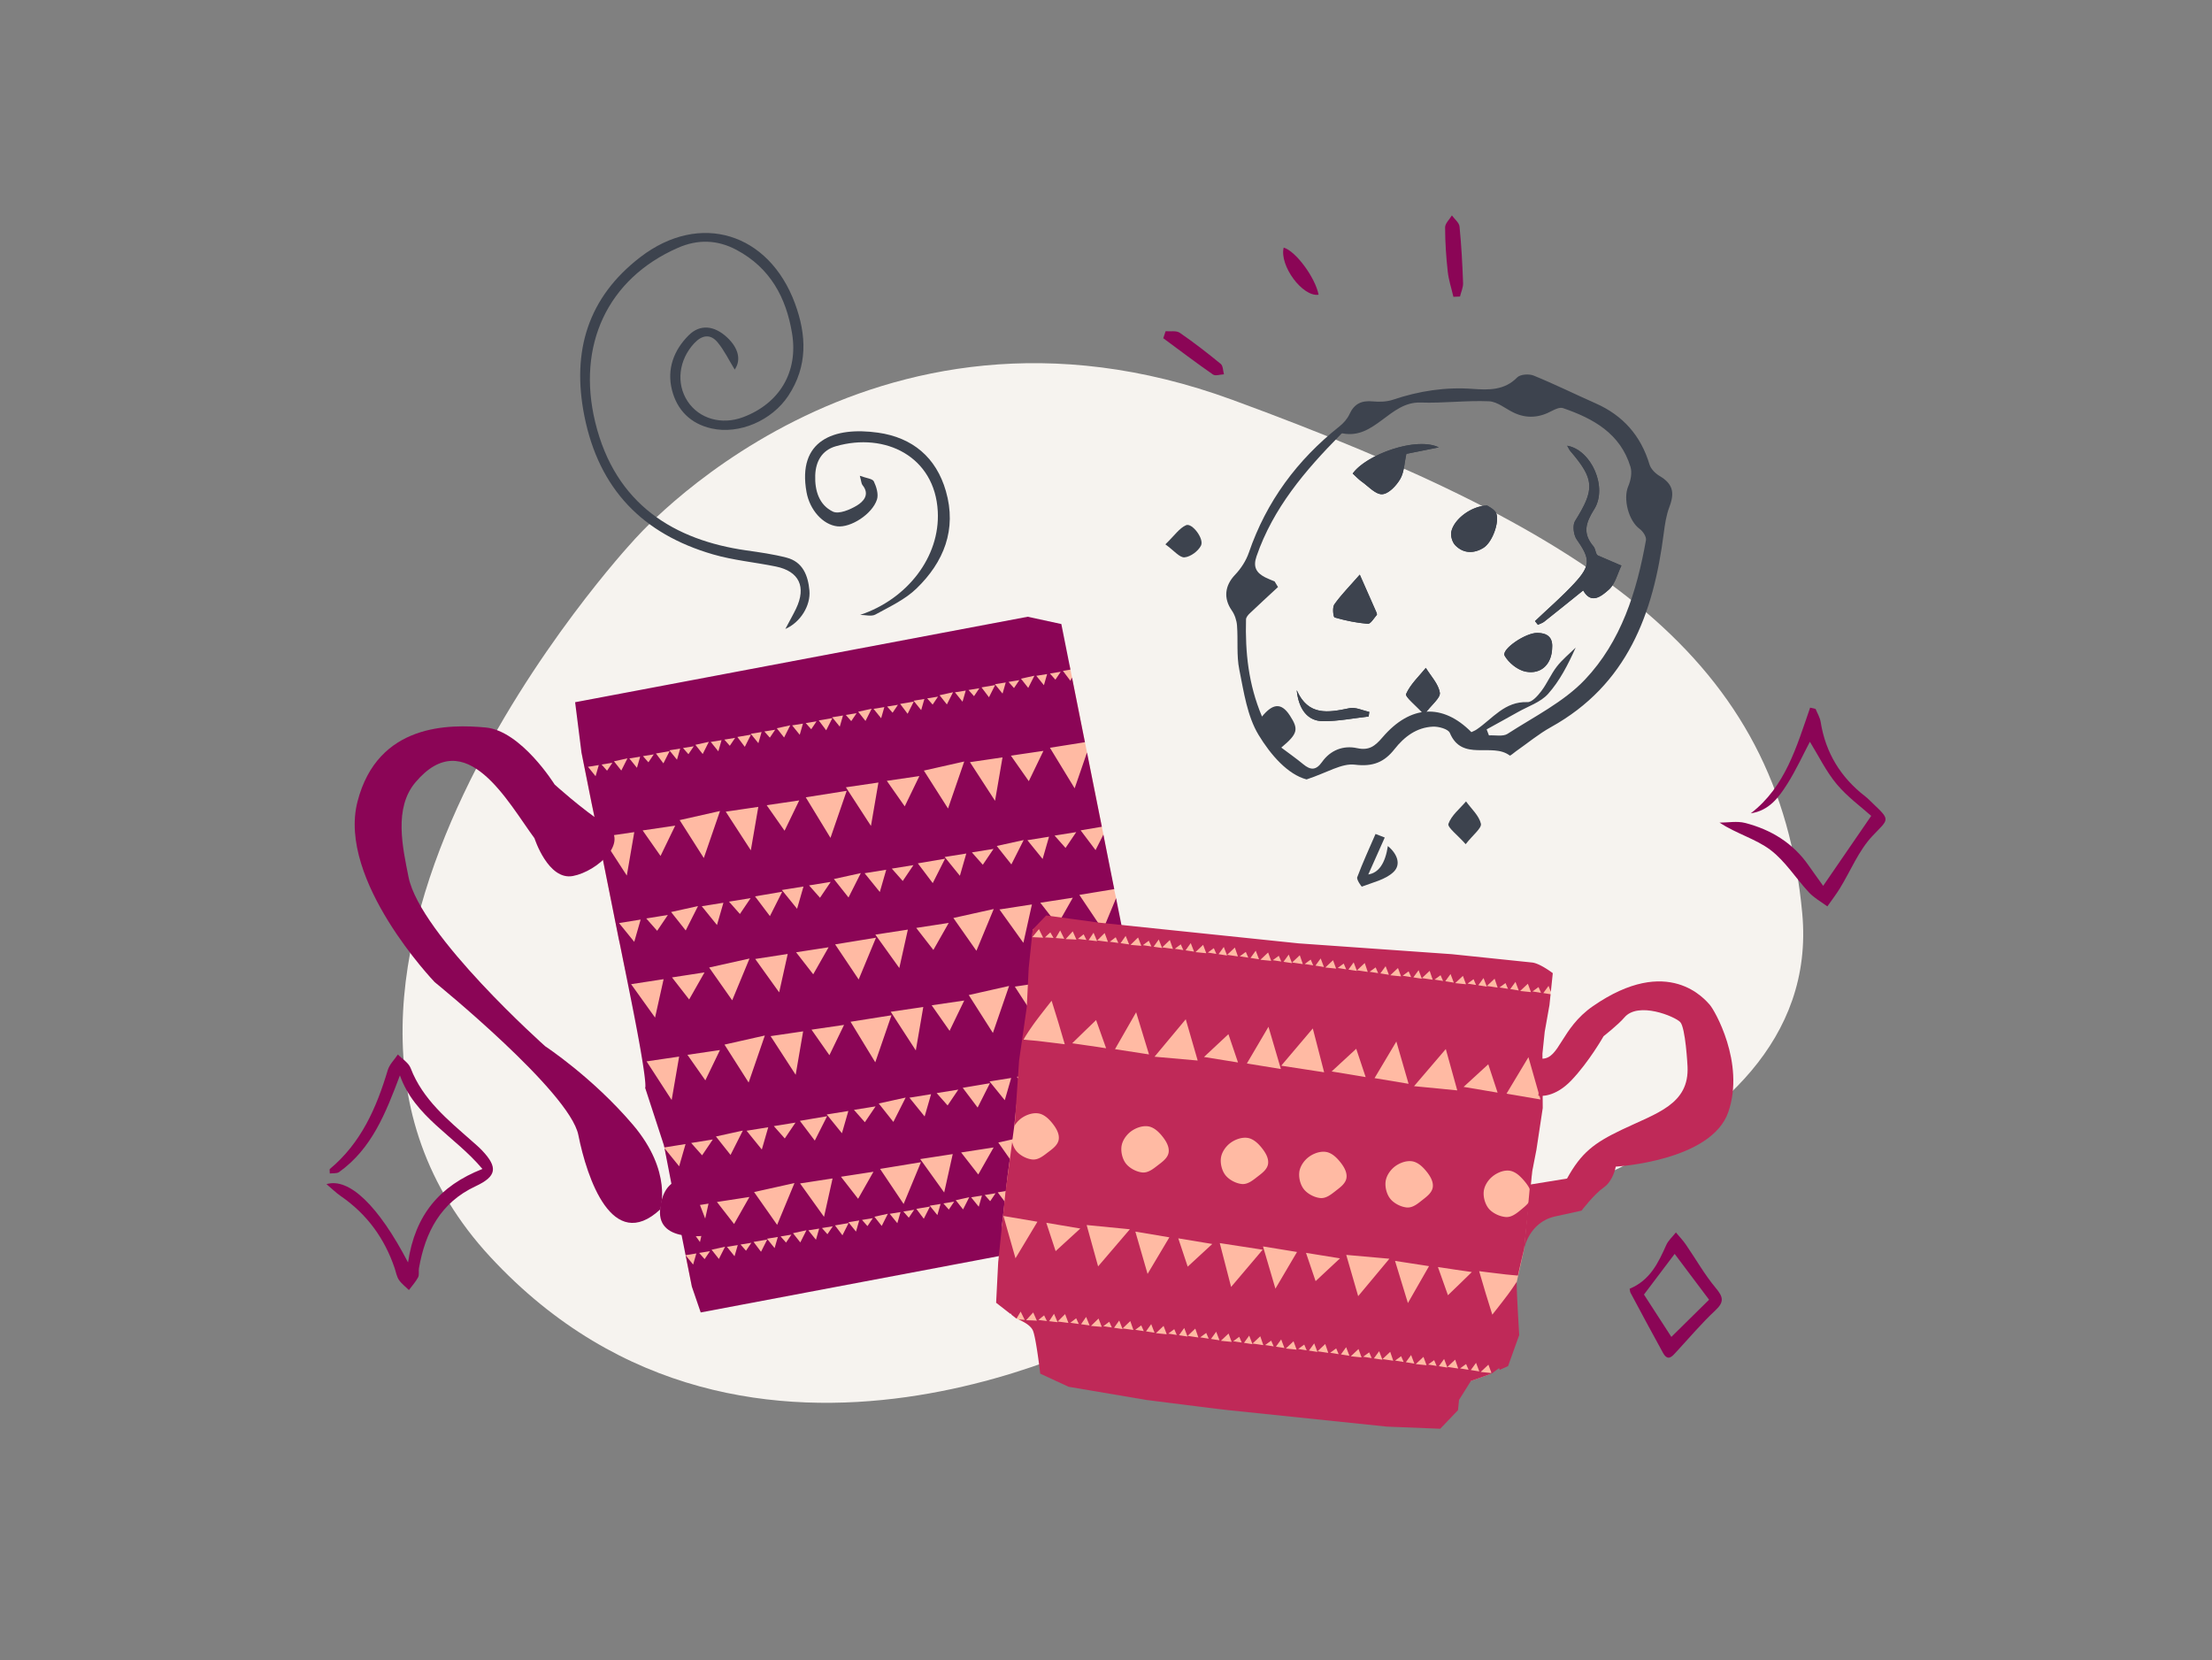 <svg xmlns="http://www.w3.org/2000/svg" fill="none" viewBox="0 0 1066 800"><rect x="0" y="0" width="1066" height="800" fill="#808080" stroke="none"/><g clip-path="url(#a)"><path fill="#F6F3EF" d="M543.022 639.239s-181.353 101.885-306.775-33.582 68.369-344.403 68.369-344.403 113.207-133.146 289.26-68.587c176.052 64.558 263.425 125.288 274.664 247.539S681.349 594.955 681.349 594.955s-100.986 14.208-138.327 44.284"/><path fill="#3D434E" d="M629.664 375.592c-9.032-2.376-17.272-11.752-23.144-21.464-5.48-9.072-7.105-20.704-9.281-31.44-1.4-6.888-.544-14.208-1.104-21.312-.192-2.48-1.111-5.2-2.527-7.224-4.096-5.872-3.345-12.016 1.583-17.168 2.848-2.984 5.312-6.792 6.648-10.672 8.48-24.688 23.296-44.68 43.64-60.816 1.968-1.56 3.832-3.656 4.856-5.912 2.296-5.048 5.865-6.688 11.233-6.16 3.224.312 6.768.192 9.8-.832 12.512-4.208 25.176-6.168 38.432-5.192 7.488.544 15.199.8 21.375-5.536 1.472-1.512 5.68-1.8 7.912-.888 10.096 4.12 19.897 8.968 29.873 13.384 13.224 5.848 21.807 15.592 25.967 29.472.648 2.152 2.809 4.304 4.833 5.512 6.256 3.712 7.472 7.808 4.752 14.928-1.512 3.968-2.169 8.344-2.713 12.6C796.863 295.736 784.2 330 747.4 350.408c-5.968 3.312-11.297 7.768-16.921 11.696-1 .696-2.615 2.2-2.911 1.976-8.48-6.448-22.984 3.168-28.864-10.896-.784-1.872-5.369-3.144-8.113-3.024-7.864.344-13.799 4.808-18.535 10.832-4.952 6.296-10.409 8.568-19.121 7.496-6.344-.784-13.351 3.832-23.271 7.104m-15.409-95.424c.544.904 1.096 1.808 1.64 2.72-4.536 4.2-9.095 8.376-13.575 12.64-.824.784-1.817 1.936-1.841 2.944-.408 15.728 1.088 31.152 7.696 46.824 4.944-5.984 9.104-7.2 13.472-.44 4.184 6.48 3.968 8.624-4.168 15.392 3.624 2.728 7.208 5.24 10.576 8.024 3.528 2.912 6.145 3.04 9.065-1.088 4.056-5.728 10.255-8.112 16.919-6.656 5.888 1.288 8.728-1.152 12.248-5.248 13.432-15.664 28.984-16.424 42.8-2.472.792-.392 1.72-.728 2.504-1.264 7.696-5.208 13.505-13.632 24.529-13.2 2.192.088 4.976-3.08 6.688-5.344 2.8-3.704 4.631-8.152 7.471-11.816 2.616-3.368 6.025-6.112 9.081-9.136-3.76 8.328-7.712 16.056-13.304 22.32-3.6 4.032-9.576 5.96-14.536 8.76-5 2.824-10.049 5.568-15.081 8.352l1.104 2.896c3.024-.192 6.745.68 8.961-.752 12.752-8.256 27.008-15.288 37.248-26.064 17.496-18.416 25.048-42.488 29.464-67.272.288-1.616-1.473-4.288-3.041-5.416-5.336-3.856-8.08-14.528-5.496-20.536 1.208-2.8 1.929-6.584 1.073-9.376-4.88-16.072-17.904-23.288-32.544-28.304-1.48-.512-3.784.52-5.4 1.392-6.024 3.256-12.072 3.768-18.304.808-3.992-1.896-7.888-5.312-11.936-5.488-10.952-.48-21.984 1-32.952.608-14.928-.536-22.009 18-37.737 14.84-.304-.064-.775.552-1.119.904-16.856 17.088-32.233 35.144-40.233 58.392-1.784 5.2-.007 7.928 4.193 10.104 1.456.752 3.015 1.312 4.527 1.952zM354.064 178.08c-2.808-4.576-5.024-9.232-8.216-13.088-3.512-4.248-7.576-3.584-11.328.464-7.408 7.984-8.784 19.336-3.176 27.88 5.568 8.488 16.432 11.592 26.824 7.672 17.552-6.616 26.568-21.832 23.552-40.288-2.84-17.376-10.592-31.648-26.72-40.272-9.304-4.976-18.736-5.24-28.416-.976-33.976 14.952-48.64 47.072-39.76 83.88 9.688 40.112 38.592 56.96 72.712 61.856 6.552.936 13.152 1.848 19.544 3.512 7.872 2.048 10.344 8.704 11 15.84.656 7.2-4.304 15.36-11.608 18.52 2.136-4.032 3.744-6.84 5.144-9.744 5.064-10.52 1.544-18.04-9.728-20.344-10.096-2.064-20.496-2.992-30.344-5.864-33.728-9.824-54.864-31.312-61.912-66.608-6.248-31.328 1.72-57.264 27.016-76.664 28.664-21.984 61.856-11.656 74.432 22.296 5.664 15.304 6.248 30.28-3.16 44.536-7.936 12.016-23.68 18.776-37.04 15.776-10.12-2.272-16.616-8.88-19.056-18.568-2.528-10.032.872-19.184 8.104-26.36 5.48-5.448 12.344-4.672 18.464 1.04 5.536 5.168 6.864 10.912 3.688 15.512z"/><path fill="#8B0556" d="M196.64 608.352c3.392-22.936 15.248-36.944 35.848-45.048-13.312-15.896-32.664-24.984-39.76-45.08-6.824 18.088-13.488 35.256-29.328 46.592-1.072.768-2.904.464-4.464.672 0-1.296-.2-1.992.032-2.176 15.056-12.536 22.472-29.472 27.904-47.656.824-2.744 3.208-5.024 4.872-7.52 2.096 2.168 5.152 3.968 6.144 6.56 5.84 15.224 17.992 24.968 29.608 35.232 1.656 1.464 3.36 2.904 4.88 4.512 7.664 8.128 7.016 12.424-3.168 17.184-16.904 7.896-24.264 22.168-27.304 39.52-.256 1.448.224 3.176-.408 4.368-1.176 2.208-2.928 4.112-4.432 6.144-1.632-1.616-3.56-3.04-4.824-4.904-1.064-1.576-1.376-3.656-2.008-5.528-4.872-14.456-13.392-26.168-26.024-34.864-2.272-1.568-4.264-3.544-6.872-5.744 10.92-3.272 25.096 10.448 39.312 37.736zm681.976-181.48c7.912-11.52 15.296-22.28 23.152-33.712-4.832-4.344-11.512-9.168-16.632-15.296-5.112-6.112-8.664-13.536-12.92-20.416-3.344 6.32-6.656 13.632-10.92 20.352-4.08 6.432-8.688 12.8-17.576 14.136 16.712-12.824 22.104-32.208 28.608-50.928q1.322.3 2.632.6c.84 2.096 2.104 4.12 2.448 6.296 2.368 14.856 9.624 26.704 21.472 35.856 1.36 1.048 2.544 2.328 3.8 3.512 8.56 8.112 7.472 7.36-.232 15.472-6.712 7.072-10.568 16.84-15.792 25.352-1.84 2.992-4.008 5.792-6.024 8.68-2.968-2.2-6.328-4.024-8.816-6.68-6.352-6.776-11.416-15.12-18.688-20.584-6.984-5.248-16.096-7.672-24.488-13.104 4.128 0 8.472-.84 12.344.152 12.512 3.216 23.112 9.672 30.64 20.528 2.36 3.392 4.808 6.728 6.992 9.784"/><path fill="#3D434E" d="M414.536 296.304c22.672-7.576 38.576-27.96 37.392-49.92-1.424-26.36-25.24-38.216-49.136-31.344-6.632 1.904-9.688 7.224-9.92 14.032-.256 7.344 1.872 14.296 8.536 17.472 2.832 1.344 8.216-.92 11.584-2.96 3.096-1.88 6.352-5.296 2.648-9.84-.536-.656-.536-1.76-1.288-4.48 3.184 1.192 6.136 1.4 6.768 2.72 1.248 2.608 2.336 6.2 1.504 8.736-2.344 7.144-12.736 13.656-19.12 12.912-6.96-.808-13.264-7.888-14.824-16.464-4.528-24.976 13.16-31.68 34.456-28.672 16.592 2.344 28.016 11.872 32.704 28.168 5.32 18.504-.992 34.192-14.192 46.952-5.504 5.328-12.944 8.768-19.8 12.528-1.904 1.04-4.864.16-7.336.16z"/><path fill="#8B0556" d="M785.336 621.04c9.88-4.112 13.816-12.504 17.664-21.088 1.016-2.264 3.072-4.048 4.648-6.056 1.616 1.944 3.384 3.784 4.808 5.856 4.8 6.968 8.984 14.44 14.384 20.888 3.64 4.352 4.192 6.736-.2 10.832-6.608 6.16-12.456 13.12-18.608 19.768-2.072 2.232-4.152 5.136-6.648.608-5.296-9.584-10.44-19.248-15.616-28.896-.224-.416-.216-.944-.424-1.912zm38.296 5.272c-5.36-7.136-11.064-14.728-16.584-22.088-4.88 6.464-9.952 13.192-14.792 19.6 4.6 7.112 9.208 14.232 13.2 20.408 5.976-5.888 12.032-11.864 18.176-17.92m-123.208-483.28c-.944-4.064-2.288-8.088-2.736-12.208-.776-7.056-1.256-14.176-1.264-21.264 0-1.912 2.12-3.832 3.272-5.752 1.28 1.784 3.488 3.472 3.68 5.368.904 9.032 1.376 18.104 1.712 27.176.08 2.16-.96 4.352-1.48 6.536l-3.176.144z"/><path fill="#3D434E" d="M667.336 403.592c-2.576 5.768-5.144 11.536-7.936 17.8q7.536-1.184 9.44-13.704c4.56 3.8 6.52 8.936 2.648 12.576-3.864 3.64-9.944 4.952-15.176 6.984-.184.072-2.664-3.4-2.24-4.528 2.648-7.056 5.816-13.92 8.816-20.848 1.48.576 2.96 1.144 4.448 1.72"/><path fill="#8B0556" d="M561.728 159.608c2.304.2 5.152-.4 6.808.736 6.816 4.688 13.368 9.776 19.768 15.024 1.128.92 1.064 3.296 1.544 5.008-1.8.072-4.128.912-5.304.088-8.112-5.632-15.992-11.608-23.944-17.48.376-1.128.744-2.248 1.12-3.376z"/><path fill="#3D434E" d="M706.328 406.792c-3.936-4.464-8.904-8.12-8.304-9.816 1.44-4.088 5.48-7.256 8.48-10.8 2.544 3.544 6.256 6.824 7.168 10.744.488 2.12-3.808 5.352-7.336 9.872zM561.616 262.304c4.416-4.256 6.728-7.792 9.968-9.224 2.84-1.256 8.856 6.568 7.184 9.856-1.36 2.664-5.064 5.408-7.928 5.64-2.376.192-5.032-3.24-9.224-6.264z"/><path fill="#8B0556" d="M618.624 119.312c5.776 1.648 15.184 14.344 16.832 22.704-7.68 1.216-18.968-14.008-16.832-22.704"/><path fill="#3D434E" d="M739.752 299.312c.464.584.92 1.168 1.384 1.752 1.024-.496 2.184-.824 3.056-1.512 6.144-4.848 12.224-9.776 18.784-15.048 3.904 7.064 9.008 2.552 12.336-.36 3.064-2.688 4.136-7.64 6.088-11.6l-11.16-4.8c-1.336-.4-1.144-3.072-2.384-4.544-5.264-6.28-3.712-11.192.432-17.84 6.632-10.624-1.496-28.616-13.024-30.576.616 1.056.968 1.936 1.552 2.616 11.664 13.6 11.784 18.352 2.248 33.624-1.296 2.08-.744 6.72.776 8.904 6.464 9.264 6.856 12.48-1.016 21.024-5.968 6.472-12.688 12.256-19.072 18.344zm-46.392-83.736c-10.744-5.296-34.976 3.464-41.472 12.616 1.576 1.424 2.856 2.832 4.376 3.904 3.232 2.28 6.68 6.232 9.848 6.056 3.104-.176 6.824-4.128 8.688-7.344 1.944-3.368 2-7.824 2.952-12.112 4.352-.872 9.056-1.816 15.608-3.12m23.336 28.024c-7.608.192-16.032 6.536-17.296 12.664-.408 1.992.496 5.016 1.912 6.488 3.912 4.04 8.96 4.088 13.528 1.28 4.784-2.936 8.32-14.136 5.784-17.464-1.184-1.552-3.216-2.448-3.936-2.968zm31.312 68.472c.376-5.184-2.6-7.08-7.2-7.088-5.792-.016-17.376 7.984-15.68 10.984 1.96 3.472 6.344 6.968 10.192 7.688 7.608 1.416 12.568-3.864 12.688-11.584m-92.712-35.16c-5.104 5.84-9.064 9.824-12.256 14.352-1.024 1.448-.52 6.072.144 6.264 5.208 1.504 10.608 2.616 16.008 3.056 1.328.104 2.928-2.704 4.304-4.256.2-.224-.056-.96-.248-1.4-2.408-5.504-4.848-10.992-7.952-18.016m31.048 67.408c3.608-4.776 7.936-8.032 7.536-10.52-.68-4.24-4.336-8.008-6.744-11.968-3.32 4.12-7.424 7.888-9.488 12.568-.608 1.384 4.512 5.304 8.704 9.928zm-26.768.952.312-2.24c-3.208-.656-6.632-2.392-9.576-1.776-10.176 2.12-19.832 3.904-25.392-8.68.944 9.352 5.336 14.88 12.64 14.936 7.336.056 14.68-1.432 22.016-2.24"/><path fill="#3D434E" d="M739.752 299.312c6.384-6.088 13.104-11.872 19.072-18.344 7.872-8.544 7.48-11.76 1.016-21.024-1.52-2.184-2.072-6.824-.776-8.904 9.528-15.272 9.408-20.016-2.248-33.624-.584-.68-.936-1.568-1.552-2.616 11.528 1.952 19.656 19.944 13.024 30.576-4.144 6.648-5.696 11.56-.432 17.84 1.24 1.472 1.04 4.152 2.384 4.544l11.16 4.8c-1.952 3.952-3.024 8.912-6.088 11.6-3.32 2.912-8.432 7.416-12.336.36-6.56 5.272-12.64 10.192-18.784 15.048-.872.688-2.032 1.016-3.056 1.512-.464-.584-.92-1.168-1.384-1.752zm-46.4-83.728a8668 8668 0 0 1-15.608 3.12c-.952 4.288-1 8.752-2.952 12.112-1.864 3.216-5.584 7.168-8.688 7.344-3.168.176-6.624-3.768-9.848-6.056-1.52-1.072-2.8-2.48-4.376-3.904 6.496-9.152 30.72-17.912 41.472-12.616m23.336 28.016c.712.52 2.752 1.416 3.936 2.968 2.544 3.336-.992 14.528-5.784 17.464-4.576 2.808-9.616 2.76-13.528-1.28-1.424-1.472-2.328-4.488-1.912-6.488 1.264-6.136 9.688-12.472 17.296-12.664zm31.32 68.48c-.12 7.72-5.08 13.008-12.696 11.584-3.848-.72-8.232-4.216-10.192-7.688-1.696-3 9.888-11.008 15.68-10.984 4.6.016 7.576 1.912 7.208 7.088m-92.712-35.16c3.104 7.024 5.544 12.512 7.952 18.016.192.432.44 1.176.248 1.4-1.376 1.552-2.976 4.36-4.304 4.256-5.4-.432-10.792-1.544-16.008-3.056-.664-.192-1.168-4.816-.144-6.264 3.192-4.528 7.152-8.512 12.256-14.352m31.048 67.408c-4.184-4.624-9.312-8.544-8.704-9.928 2.064-4.672 6.168-8.448 9.488-12.568 2.408 3.96 6.064 7.728 6.744 11.968.4 2.496-3.92 5.744-7.536 10.52zm-26.768.96c-7.344.808-14.688 2.288-22.016 2.24-7.304-.056-11.696-5.576-12.64-14.936 5.56 12.584 15.224 10.8 25.392 8.68 2.936-.616 6.368 1.12 9.576 1.776z"/><path fill="#FFBAA3" d="m280.185 362.456 10.88 54.432 9.36 46.488 11.136 48.048 8.416 40.6 9.92 43.704.488 9.112 3.048 15.264 232.712-51.688-.552-10.432-5.296-12.904-3.936-14.896-4.136-17.616-3.184-12.808-5.68-22.904-3.344-17.84-2.152-26.224-2.2-9.912-3.92-20.72-2.24-11.2-7.696-38.528-6.416-32.12z"/><path fill="#8B0556" d="M342.856 595.056s-26.272 4.96-24.744-12.192c1.528-17.16 14.4-14.768 14.4-14.768z"/><path fill="#8B0556" d="M318.112 582.864s6.304-18.056-13.128-40.896c-19.432-22.832-42.248-37.8-42.248-37.8s-60.288-53.672-65.856-81.536c-2.904-14.536-7.136-33.256 3.336-45.648 24.32-28.792 44.768 9.952 57.36 26.96 0 0 6.568 20.448 18.504 18.192s27.784-16.84 15.832-24.68c-11.944-7.84-24.648-19.44-24.648-19.44s-16.088-25.872-33.248-27.456c-17.16-1.576-51.984-2.224-61.744 35.76s37.2 86.944 37.2 86.944 65.064 52.768 69.24 73.664 16.368 57.144 39.392 35.936z"/><path fill="#8B0556" d="m565.592 557.984-2.728 5.408-3.592-4.76 6.16-1.04-5.128-12.512-.952-3.816-6.232 15.016-11.344-16.912 16.432-2.688-5.984-24.104-2.64 5.24-7.184-9.52 8.408-1.424-7.448-30-3.856 11.184-11.904-19.544 13.808-2.184-.208-16.832-3.336-16.68-6.36 15.32-11.344-16.912 16.832-2.76c-1.512-7.56-3.264-16.328-4.968-24.864l-.28-1.416-3.776 7.472-7.184-9.528 10.208-1.728a12879 12879 0 0 0-3.392-16.968l-3.76-18.808-5.952 17.256-11.912-19.544 16.864-2.672-6.224-31.168-.784 1.552-3.592-4.76 3.616-.616-1.856-9.296-2.528-12.664-16.208-3.512-42.32 7.992-39.064 7.376-44.768 8.456-52.888 9.992-39.064 7.376 3.04 24.064 4.896 24.512 1.656 7.896 1.672 8.744 7.592 37.984 2.848 14.248s-3.032-15.568 5.32 26.232 6.72 42.112 6.72 42.112l9.088 27.848.176.904 10.216-1.64-3.088 10.728-7.048-8.696L324.6 575.8l1.32 6.6 15.528-2.392-4.12 18.512-11.36-15.84 4.432 22.168 5.176-.832-1.544 5.36-3.616-4.464.504 2.536 2.528 12.664 4.232 12.336 19.464-3.672 32.552-6.152 26.04-4.92 45.576-8.608 47.208-8.92 35.416-8.744 24.624-2.6-2.256-29.136-.704-1.712zm-54.408-234.272-2.576 3.816-2.632-2.976 5.216-.84zm-6.56 1.112-1.544 5.36-3.672-4.528zm35.648 184.32-5.16 7.632-5.272-5.952 10.424-1.68zM505.544 403.2l-3.088 10.728-7.336-9.048zm-18.384-39.064 15.688-2.304-7.056 14.608-8.624-12.304zm22.448 81.496-8.264-10.624 15.664-2.408zM524.456 470l-7.056 14.608-8.624-12.304L524.464 470zm2.696 41.368-3.088 10.728-7.336-9.056 10.424-1.68zm11.464 29.408-7.4 13.032-8.264-10.624zm-19.96-139.792-5.16 7.632-5.272-5.96 10.424-1.672zm-20.16-75.36-2.968 5.872-3.52-4.448zm-7.256 2.128-2.576 3.816-2.632-2.976zm-6.552 1.112-1.544 5.368-3.672-4.528 5.216-.832zm-5.12 1.264L476.6 336l-3.592-4.76zm-57.76 181.784-11.912-19.544 19.72-3.12zm14.648 16.984-5.928 11.744-7.048-8.896zm-75.672-7.24-11.64-18.28 19.448-4.384zm9.448 21.552-3.096 10.728-7.336-9.056zm-50.424-71.36-4.12 18.512-11.544-16.104zm-21.488-27.04 10.424-1.68-3.088 10.728zm13.12-2.224 10.424-1.68-5.16 7.632-5.272-5.952zm110.72 9.272-8.352 20.136-11.344-16.912zm-20.296-28.272 12.976-2.848-5.928 11.744-7.048-8.888zm76.928-14.504-5.16 7.632-5.264-5.96zm-11.344-41.808 15.68-2.304-3.6 20.928-12.088-18.624zm25.744 87.08-11.544-16.104 15.656-2.408-4.12 18.512zm11.552 18.776-3.6 20.928-12.088-18.632 15.68-2.304zm-25.84-35.096-8.352 20.136-11.104-15.808 19.464-4.328zm-16.32-16.008-7.336-9.056 10.424-1.672zm-5.712-32.408-11.64-18.28 19.448-4.384-7.816 22.672zm-1.44 24.192-5.928 11.744-7.184-9.52 13.12-2.224zm1.776 30.928-7.4 13.032-8.264-10.624zm-22.16-20.208-5.272-5.96 10.424-1.68zm-15.312-26.512-12.088-18.632 15.68-2.304-3.6 20.936zm7.352 21.096L424 429.84l-7.336-9.056zm10.424 28.848-4.12 18.512-11.544-16.104zm3.832 58.224-12.088-18.632 15.688-2.296-3.6 20.936zm7.352 21.096-3.096 10.728-7.336-9.056 10.424-1.672zm-53.528-94.664-5.264-5.96 10.424-1.68zm-3.256 36.888-8.264-10.624 15.664-2.408-7.4 13.024zm14.856 24.368-7.064 14.608-8.624-12.304 15.688-2.296zm-28.672-93.56-8.624-12.304 15.688-2.304zm9.12 26.888-3.088 10.728-7.336-9.056zm-10.248 2.512-5.928 11.744-7.184-9.52 13.12-2.224zm-1.472 48.496-11.544-16.104 15.664-2.408zm11.552 18.776-3.6 20.936-12.088-18.632zm-25.208-87.232-12.088-18.632 15.688-2.304zm-.104 23.048-5.16 7.632-5.264-5.952zm-.528 29.088-8.352 20.144-11.104-15.808 19.456-4.328zm-23.016-25.192 10.432-1.672-3.096 10.728zm.984-23.224-11.64-18.28 19.448-4.384zm-2.792 23.152-5.928 11.744-7.048-8.888zm3.128 31.976-7.4 13.024L323.848 471l15.664-2.408zm7.456 37.392-7.056 14.608-8.624-12.304 15.688-2.304zm11.024 38.8-5.928 11.744-7.048-8.888 12.976-2.848zm25.36-3.824-5.16 7.632-5.272-5.96 10.424-1.68zm17.88 26.896-4.12 18.512-11.544-16.104zm-8.576-18.24-7.184-9.52 13.12-2.224-5.928 11.744zm5.752-12.584 10.424-1.68-3.088 10.728zm22.528 27.6-7.4 13.032-8.264-10.624zm-9.408-29.816 10.424-1.68-5.16 7.632-5.264-5.96zm47.608 21.304-4.12 18.512-11.544-16.104zm-7.736-29.392 10.424-1.672-5.16 7.632-5.272-5.96zm-2.408-42.304 15.688-2.304-7.064 14.608zm28.072 37.536-5.928 11.744-7.184-9.52 13.12-2.216zm-.184-.848 10.424-1.672-3.088 10.728zm1.616-23.352-11.64-18.28 19.448-4.384-7.816 22.664zm21.92 19.464-5.16 7.632-5.264-5.96zM518.936 544l-4.12 18.512-11.544-16.112zM509 524.712l-7.048-8.888 12.984-2.856-5.928 11.744zm-21.608-108.168-7.048-8.888 12.984-2.856-5.928 11.744zm-15.424-84.88-2.576 3.816-2.64-2.984 5.216-.84zm-6.56 1.112-1.544 5.368-3.664-4.528zm-6.12.808-2.968 5.872-3.528-4.44 6.488-1.424zm-7.256 2.128-2.576 3.816-2.64-2.984 5.216-.84zm-6.56 1.112-1.544 5.368-3.664-4.528 5.216-.84zm-5.12 1.264-2.96 5.872-3.592-4.76 6.56-1.104zm-7.616 1.544-2.584 3.816-2.632-2.976zm-6.56 1.112-1.544 5.36-3.664-4.528 5.216-.84zm16.888 33.224L436 388.576l-8.624-12.304zm-23.008-32.424-2.968 5.872-3.528-4.448 6.488-1.424zm-7.256 2.136-2.576 3.816-2.632-2.976zm-6.56 1.112-1.544 5.368-3.672-4.528zm-5.12 1.256-2.968 5.872-3.592-4.76zm-7.616 1.544-2.576 3.816-2.632-2.976 5.216-.84zm-6.56 1.112-1.544 5.368-3.672-4.528zm21.08 32.384-7.808 22.664-11.912-19.544zm-27.2-31.576-2.96 5.872-3.52-4.448 6.488-1.424zm-7.256 2.128-2.576 3.816-2.632-2.976 5.216-.84zm-6.56 1.112-1.544 5.368-3.672-4.528zm-5.12 1.264-2.96 5.872-3.592-4.76 6.56-1.112zm-7.616 1.544-2.576 3.816-2.632-2.976 5.216-.84zm-6.56 1.112-1.544 5.368-3.664-4.528 5.216-.84zm-6.12.8-2.96 5.872-3.528-4.44 6.488-1.424zm-7.256 2.136-2.576 3.816-2.632-2.976 5.216-.832zm-6.552 1.112-1.544 5.36-3.672-4.528zm-5.12 1.256-2.968 5.872-3.592-4.76zm-7.616 1.544-2.576 3.816-2.632-2.976 5.216-.84zm-6.56 1.112-1.544 5.36-3.664-4.528 5.216-.832zm16.888 33.232-7.064 14.6-8.624-12.304 15.688-2.304zm-23.008-32.432-2.968 5.872-3.528-4.448 6.488-1.424zm-7.256 2.128-2.576 3.816-2.64-2.976zm-6.56 1.112-1.544 5.36-3.664-4.528 5.208-.84zm17.104 32.304-3.6 20.936-12.088-18.632zm18.016 129.104-12.088-18.632 15.688-2.304zm9.408 20.68 10.424-1.672-5.16 7.632-5.272-5.96zm6.48 55.976-2.64-2.984 5.216-.84-2.576 3.816zm6.872-.08-3.52-4.448 6.488-1.424zm7.544-1.312-3.664-4.528 5.216-.84-1.544 5.36zm-8.488-26.144 15.664-2.408-7.4 13.024-8.264-10.624zm14.016 23.488-2.64-2.976 5.216-.84zm7.232.512-3.592-4.76 6.56-1.112zm6.544-1.768-3.664-4.528 5.216-.84-1.544 5.36zm-9.88-27.016 19.456-4.328-8.352 20.144-11.104-15.808zm15.4 24.36-2.632-2.984 5.208-.84-2.576 3.816zm6.872-.08-3.528-4.448 6.488-1.424zm7.536-1.304-3.664-4.528 5.216-.84-1.544 5.36zm5.528-2.656-2.632-2.976 5.216-.84-2.576 3.816zm7.232.512-3.592-4.76 6.56-1.112-2.96 5.872zm6.544-1.768-3.672-4.528 5.216-.84zm5.52-2.656-2.632-2.976 5.216-.84-2.576 3.816zm6.872-.072-3.528-4.448 6.488-1.424zm18.904-30.72-8.352 20.144-11.344-16.912zM432.44 589.44l-3.672-4.528 5.216-.832zm5.52-2.656-2.632-2.976 5.216-.84-2.576 3.816zm7.232.512-3.592-4.76 6.56-1.112zm6.544-1.76-3.672-4.528 5.216-.84zm5.52-2.656-2.632-2.984 5.208-.84-2.576 3.816zm6.872-.072-3.528-4.448 6.488-1.424-2.968 5.872zm7.544-1.312-3.664-4.528 5.216-.84-1.544 5.36zm-8.488-26.144 15.664-2.408-7.4 13.024zm14.008 23.488-2.632-2.984 5.216-.84-2.584 3.816zm7.232.504-3.592-4.76 6.552-1.112zm6.544-1.768-3.664-4.528 5.216-.84-1.544 5.36zm-9.88-27.016 19.464-4.328-8.352 20.136-11.104-15.808zm15.408 24.36-2.64-2.976 5.216-.84zm6.872-.08-3.528-4.448 6.488-1.424-2.968 5.872zm7.536-1.304-3.664-4.528 5.208-.84zm5.528-2.656-2.632-2.976 5.216-.84-2.576 3.816zm7.232.512-3.592-4.76 6.56-1.112zm6.544-1.768-3.664-4.528 5.216-.84-1.544 5.36zm5.528-2.656-2.632-2.984 5.208-.84-2.576 3.816zm6.872-.08-3.52-4.448 6.488-1.424zm7.544-1.312-3.664-4.528 5.216-.84-1.544 5.36zm5.528-2.656-2.64-2.984 5.216-.84-2.576 3.816z"/><path fill="#FFBAA3" d="m497.488 451.624 2.176 32.56-6.464 16.824-4.416 41.648-3.16 23.52-2.752 24.184 3.624 34.248 3.376 10.792 15.696 7.6 203.256 22.456 8.912-3.168 8.28-5.92 4.92-38.56 3.568-16.008 3.864-37.264 5.048-38.008-1.032-25.384 4.856-22.032v-6.984l-134.64-17.4-108.384-10.088-6.56 3.28z"/><path fill="#BF2958" d="M823.968 484.176c-2.152-2.272-19.864-24.576-56.344.704-15.416 10.68-15.984 25.36-24.56 25.288l-1.712 17.848c1.016.16 7.976.888 15.88-7.368 8.552-8.936 15.56-21.312 15.56-21.312s7.264-5.736 9.992-8.992c6.632-7.912 24.376-.536 26.952 2.184 2.536 2.68 3.48 20.672 3.512 21.296.944 18.408-14.952 22.56-31.768 30.616-13.256 6.344-19.416 11-26.304 23.488l-17.808 2.896-2.872 30.984s2.288-12.864 14.976-15.64l12.688-2.776s6.072-7.968 10.696-11.168c4.624-3.208 5.808-10.04 5.808-10.04s46.048-2.592 54.232-26.304-6.792-49.424-8.944-51.688z"/><path fill="#BF2958" d="M730.952 617.656c-1.16 1.784-2.784 4.2-4.6 6.608-1.776 2.36-3.552 4.632-4.912 6.376-1.368 1.728-2.272 2.88-2.272 2.88s-1.624-5.24-3.248-10.472c-1.544-5.248-3.088-10.488-3.088-10.488s1.28.168 3.208.416c1.912.232 4.456.536 7 .84 1.256.144 2.6.336 3.696.424 1.112.104 2.152.2 3.04.28.68.064 1.272.12 1.744.168 1.016-4.808 2.992-12.888 2.992-12.888l2.344-22.568c-.936 1.312-2.312 2.44-3.544 3.456-1.056.88-2.272 1.904-3.576 2.656-1.24.736-2.608 1.232-4.104 1.112-2.992-.248-6.296-1.872-8.064-3.92s-2.792-5.384-2.544-8.24c.248-2.848 2.088-5.624 4.144-7.312 2.056-1.696 5.096-3.12 7.944-2.888 1.424.112 2.744.728 3.936 1.56 1.112.8 2.12 1.816 3 2.8 1.232 1.392 2.648 3.152 3.4 5.08l.936-9.008 2.04-10.432 3.048-20.152-.144-26.216 1.096-10.536 2.288-12.864.544-5.224-3.512-.568 2.536-3.464 1.096 2.896.936-9.024s-6.184-4.736-9.96-5.128l-38.688-4.016-73.848-5.208-56.616-5.88-39.632-4.112-25.392-3.456-6.496 6.768-1.928 18.56-.92 18.736-3.704 25.816-2.008 29.264-.312 2.352c.832-1.416 1.952-2.672 3.144-3.584 2.136-1.632 5.32-2.904 8.224-2.56s5.264 2.656 6.936 4.744 3.48 4.888 3.128 7.728-3.128 4.728-5.264 6.352c-2.136 1.632-4.672 3.752-7.576 3.408-2.912-.352-6.024-2.104-7.688-4.192-.896-1.12-1.56-2.608-1.936-4.176l-3.2 23.848-3.528 34.024-1 19.544 6.896 5.368.2-.184.36.624 2.248 1.752.144.056 1.976-3.368 1.968 4.008-3.016-.256c1.896.824 5.76 2.752 6.92 5.312 1.552 3.44 3.56 20.84 3.56 20.84l13.648 6.328 37.488 6.352s34.832 4.432 39.544 4.92 76.432 7.936 76.432 7.936l25.648 1.024 8.56-8.936.52-4.984 5.712-9.104 8.912-3.168 1.936-.856-.184-.032 2.904-2.112.336.792 4-1.768 5.376-15s-1.424-23.072-1.168-25.504c0-.04.016-.096.016-.144zm11.432-87.84-16.376-2.784 10.576-17.6zm-.936-54.168 1.2 2.768-4.104-.656zm-5.144-1.608 1.488 4.04-5.208-.544 3.72-3.488zm-5.96-.88 1.568 4.128-4.104-.664 2.528-3.464zm-25.008 50.592 11.888-10.888 4.496 13.656zm20.2-50.024 1.2 2.768-4.104-.656zm-5.256-2.112 1.456 4.28-5.176-.784 3.72-3.488zm-5.336-.312 1.576 4.128-4.104-.656zm-4.8.568 1.2 2.768-4.104-.664 2.904-2.112zm-84 93.032c.328-2.84 2.256-5.576 4.376-7.232 2.12-1.648 5.288-2.952 8.192-2.624 2.904.32 5.288 2.616 6.984 4.688 1.696 2.08 3.536 4.856 3.216 7.704-.32 2.84-3.08 4.752-5.192 6.4-2.12 1.648-4.632 3.792-7.544 3.464s-6.048-2.056-7.736-4.136c-1.696-2.072-2.616-5.424-2.288-8.272zm-1.088 38.4-10.408 17.68-5.984-20.352zm-7.608-89.768 15.216-17.944 5.464 21.128zm24.296 2.776 11.848-10.928 4.544 13.648zm27.832 90.24-15.048 18.04-5.752-19.88 20.808 1.848zm.496-28.8c-1.712-2.072-2.656-5.416-2.344-8.256s2.216-5.592 4.32-7.256 5.264-2.984 8.16-2.672c2.904.304 5.304 2.584 7.008 4.656 1.712 2.064 3.576 4.824 3.288 7.68-.288 2.848-3.032 4.784-5.136 6.44-2.104 1.664-4.6 3.816-7.52 3.504s-6.072-2.024-7.776-4.088zm-7.648-58.224 10.504-17.64 5.888 20.376zm19.04 3.864 15.296-17.88 5.52 19.928-20.824-2.04zM705 470.256l1.488 4.04-5.208-.544 3.72-3.488zm-5.96-.88 1.568 4.128-4.104-.664 2.528-3.464zm-4.8.568 1.2 2.768-4.104-.664 2.904-2.112zm-5.256-2.112 1.456 4.28-5.176-.792zm-5.328-.32 1.568 4.128-4.104-.656zm-4.8.568 1.2 2.768-4.104-.664 2.904-2.112zm-5.144-1.608 1.488 4.032-5.208-.544zm-5.96-.88 1.576 4.128-4.104-.656zm-4.8.576 1.2 2.768-4.104-.656zm-5.264-2.104 1.456 4.28-5.176-.784zm-5.328-.312 1.576 4.128-4.104-.656zm-4.8.576 1.2 2.768-4.104-.656zm-5.144-1.6 1.488 4.032-5.208-.544 3.712-3.496zm-5.96-.88 1.576 4.128-4.104-.656zm-4.8.568 1.2 2.768-4.104-.656 2.896-2.112zm-5.264-2.104 1.464 4.272-5.176-.784zm-5.328-.312 1.576 4.128-4.104-.656zm-3.784 55.136-16.392-2.672 10.408-17.68zm-1.016-54.56 1.208 2.768-4.104-.648 2.904-2.12zm-5.144-1.592 1.496 4.032-5.208-.528 3.712-3.496zm-5.96-.864 1.584 4.128-4.104-.648zm-4.184 90.176c2.912.336 5.28 2.632 6.968 4.712s3.512 4.872 3.176 7.712-3.096 4.736-5.224 6.384-4.64 3.776-7.552 3.44-6.032-2.08-7.72-4.16c-1.68-2.08-2.592-5.432-2.256-8.272.344-2.84 2.28-5.576 4.4-7.216 2.128-1.64 5.304-2.936 8.208-2.6m-56.488 44.072-15.296 17.88-5.52-19.928 20.824 2.04zm-19.616-88.456c-4.08-.584-8.168-1.176-8.168-1.176s2.864-2.8 5.736-5.6c2.896-2.792 5.784-5.584 5.784-5.584l4.832 13.584-8.184-1.232zm17.808 56.896c-1.68-2.08-2.576-5.44-2.224-8.28.344-2.84 2.296-5.568 4.424-7.208s5.312-2.92 8.216-2.584 5.272 2.648 6.952 4.728 3.496 4.88 3.152 7.72-3.112 4.728-5.248 6.368c-2.128 1.64-4.656 3.76-7.568 3.424-2.912-.344-6.024-2.088-7.704-4.176zm-5.344-55.232 10.184-17.784 6.2 20.312zm26.2 90.656-10.504 17.64-5.888-20.376 16.384 2.736zm-7.152-87.024 15.048-18.04 5.752 19.88-20.808-1.84zm27.832 90.24-11.848 10.928-4.544-13.648zm-3.992-90.112 11.768-10.984 4.624 13.632zm20.144-50.632 1.208 2.768-4.104-.648 2.896-2.112zm-5.272-2.096 1.472 4.272-5.176-.776 3.704-3.504zm-5.336-.296 1.592 4.128-4.104-.648zm-4.8.584 1.216 2.768-4.104-.648zm-5.152-1.592 1.512 4.032-5.208-.528zm-5.968-.848 1.6 4.112-4.104-.624zm-4.8.608 1.224 2.76-4.104-.632 2.88-2.136zm-5.28-2.072 1.504 4.264-5.184-.752 3.68-3.52zm-5.336-.272 1.624 4.112-4.104-.624 2.488-3.488zm-4.792.6 1.24 2.76-4.104-.632 2.872-2.136zm-5.168-1.56 1.552 4.016-5.208-.464 3.656-3.56zm-5.992-.776 1.664 4.096-4.104-.584 2.448-3.512zm-4.792.656 1.272 2.752-4.104-.584zm-5.328-2.024 1.592 4.256s-1.296-.168-2.592-.344c-1.296-.184-2.592-.328-2.592-.328l3.584-3.584zm-5.36-.152 1.744 4.064-4.104-.496zm-16.08-1.104 1.968 4.008-4.104-.352zm-4.728.936 1.52 2.664s-1.024-.096-2.064-.144c-1.032-.064-2.064-.12-2.064-.12zm-8.688 2.288 3.192-3.856 2.016 4.112zM509.92 502.8c-1.904-.232-4.456-.536-7-.848-1.248-.144-2.6-.336-3.696-.424a923 923 0 0 0-3.04-.28l-2.976-.28s2.832-4.744 6.392-9.464c1.776-2.36 3.552-4.624 4.912-6.376l2.28-2.88s1.624 5.24 3.248 10.472l3.088 10.496s-1.28-.168-3.208-.416m6.224-50.168-2.584-.08s.848-.944 1.696-1.88c.864-.936 1.72-1.872 1.72-1.872l1.768 3.984s-1.296-.096-2.592-.152zm3.32-.192 2.76-2.232 1.352 2.728-4.104-.496zm-30.088 153.896-5.8-20.384 16.376 2.784-10.568 17.6zm7.712 29.936-2.584-.08s.848-.936 1.696-1.88c.864-.936 1.72-1.872 1.72-1.872l1.768 3.984s-1.296-.096-2.592-.152zm3.32-.2 2.76-2.224 1.352 2.72-4.104-.496zm3.824-46.832 16.384 2.768-11.896 10.888zm1.352 47.416 2.36-3.568 1.744 4.064zm6.72.496a99 99 0 0 0-2.592-.328l3.584-3.584 1.592 4.256s-1.296-.176-2.592-.344zm3.488.272 2.832-2.168 1.272 2.752zm5.184.696 2.448-3.52 1.664 4.104-4.104-.584zm4.776.816 3.656-3.552 1.552 4.016zm5.952.136 2.872-2.136 1.24 2.76-4.104-.632zm5.176.752 2.488-3.488 1.624 4.12-4.104-.624zm4.144.304 3.68-3.52 1.504 4.272-5.184-.744zm6.08.688 2.88-2.136 1.224 2.76-4.104-.632zm5.176.752 2.504-3.488 1.6 4.12zm4.776.864 3.696-3.504 1.512 4.032zm5.952.208 2.888-2.12 1.216 2.768zm5.176.768 2.512-3.472 1.592 4.12zm4.144.32 3.704-3.496 1.472 4.272zm6.072.712 2.896-2.12 1.208 2.768zm30.104-42.224-15.216 17.944-5.464-21.128zm-24.92 43 2.52-3.472 1.584 4.12zm4.768.888 3.712-3.496 1.496 4.032zm5.96.208 2.904-2.12 1.208 2.768-4.104-.648zm5.176.776 2.528-3.472 1.576 4.128zm4.144.328 3.712-3.488 1.464 4.272zm6.08.728 2.896-2.112 1.2 2.768-4.104-.656zm5.176.784 2.528-3.472 1.576 4.128zm4.776.896 3.712-3.488 1.488 4.032-5.208-.544zm5.96.224 2.904-2.112 1.2 2.768zm3.76-46.312 16.392 2.64-11.768 10.984-4.624-13.632zm1.416 47.088 2.528-3.472 1.576 4.128zm4.144.336 3.72-3.496 1.456 4.272-5.176-.784zm6.08.728 2.904-2.112 1.2 2.768zm5.176.784 2.528-3.472 1.576 4.128zm4.768.896 3.72-3.488 1.488 4.032zm5.96.224 2.904-2.112 1.2 2.768-4.104-.664zm5.176.792 2.536-3.472 1.568 4.128zm4.144.336 3.72-3.488 1.456 4.28zm6.04-47.312 16.384 2.528-10.184 17.784zm.04 48.04 2.904-2.112 1.2 2.768zm5.176.784 2.528-3.464 1.568 4.128-4.104-.656zm4.768.904 3.72-3.488 1.488 4.032zm18.864-45.536c4.08.592 8.168 1.176 8.168 1.176s-2.864 2.8-5.728 5.592a6663 6663 0 0 0-5.784 5.584l-4.832-13.592 8.184 1.232zm-12.904 45.76 2.904-2.112 1.2 2.768-4.104-.664zm5.176.784 2.528-3.464 1.576 4.128zm4.144.336 3.72-3.488 1.456 4.28zm6.072.736 2.904-2.112 1.2 2.768zm5.176.792 2.528-3.472 1.568 4.128-4.104-.656zm4.768.904 3.72-3.488 1.488 4.032z"/></g><defs><clipPath id="a"><path fill="#fff" d="M0 0h1066v799.5H0z"/></clipPath></defs></svg>